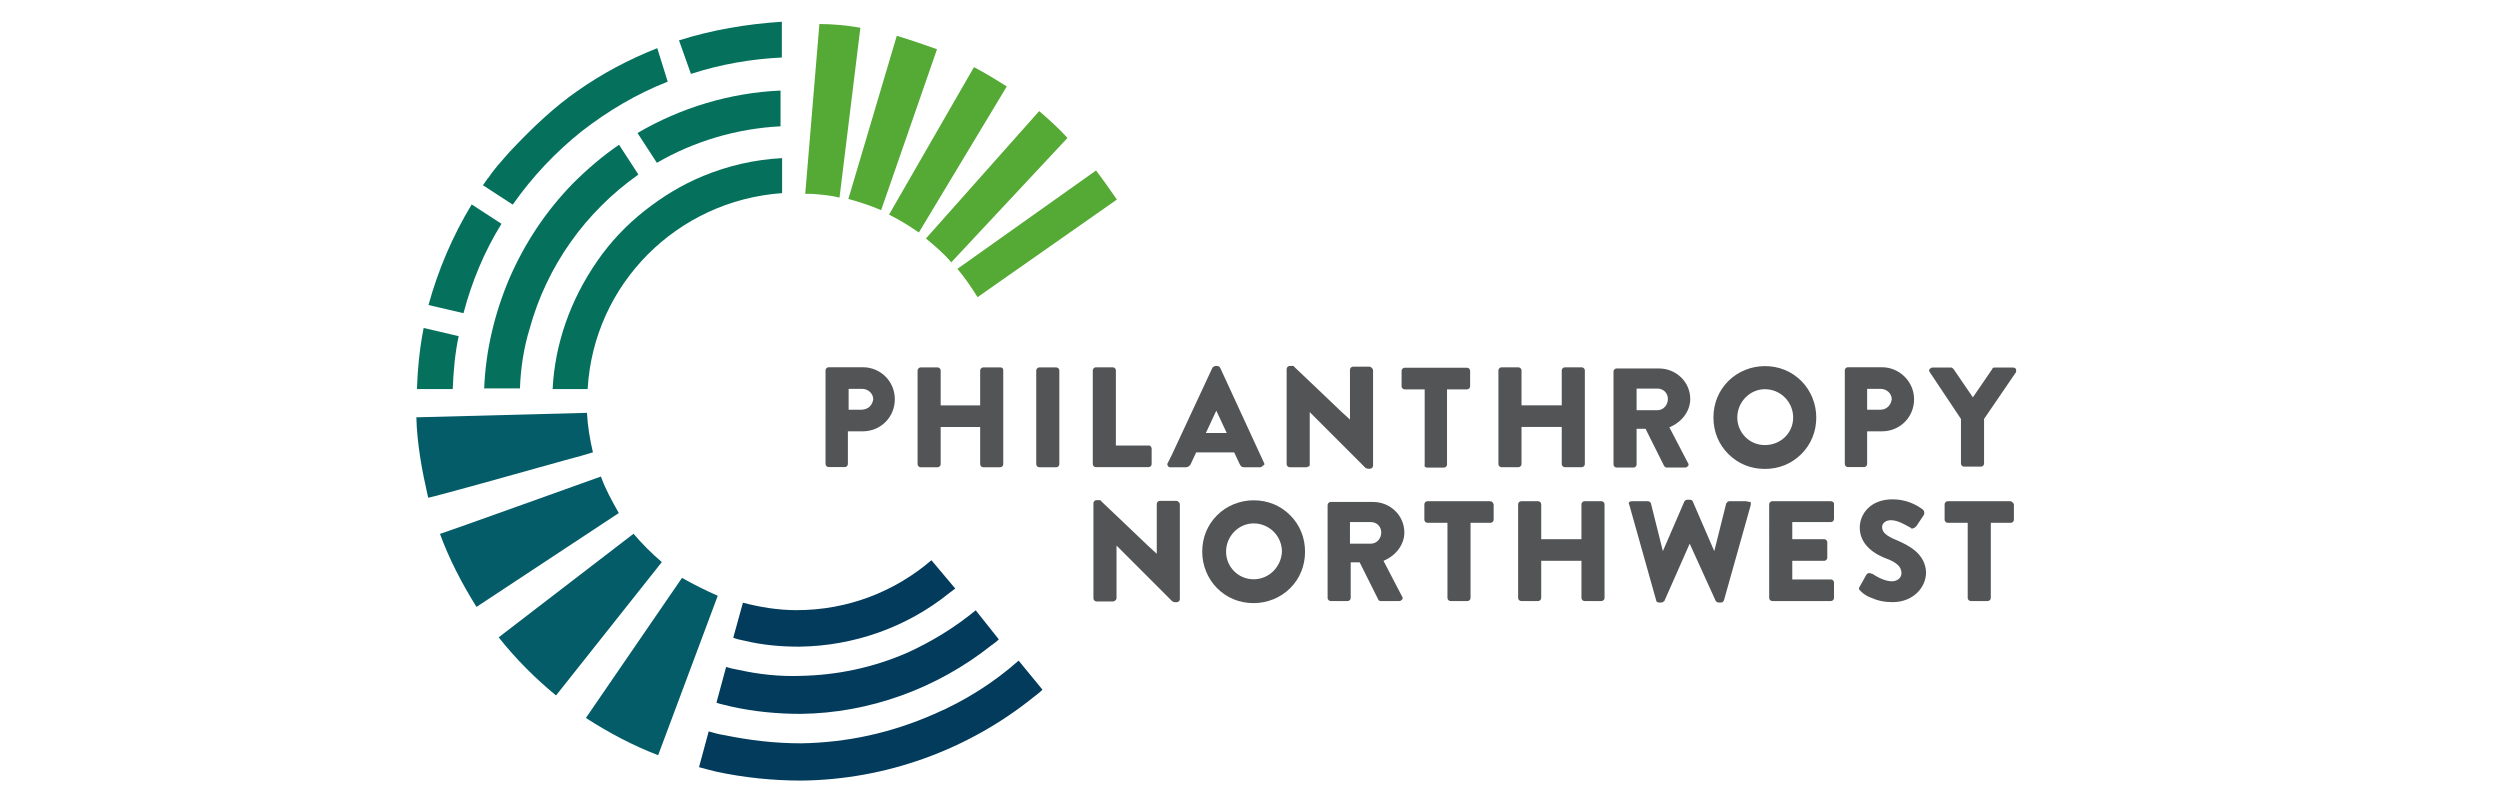 <?xml version="1.0" encoding="utf-8"?>
<!-- Generator: Adobe Illustrator 26.0.1, SVG Export Plug-In . SVG Version: 6.00 Build 0)  -->
<svg version="1.1" id="Layer_1" xmlns="http://www.w3.org/2000/svg" xmlns:xlink="http://www.w3.org/1999/xlink" x="0px" y="0px"
	 viewBox="0 0 447.3 143.7" style="enable-background:new 0 0 447.3 143.7;" xml:space="preserve">
<style type="text/css">
	.st0{fill:#0D3B5E;}
	.st1{clip-path:url(#SVGID_00000134954406575914017000000005242001453962392506_);}
	.st2{clip-path:url(#SVGID_00000041978928645431094410000003877437131804052872_);}
	.st3{opacity:0.35;fill:#0D3B5E;enable-background:new    ;}
	.st4{opacity:0.45;fill:#0D3B5E;enable-background:new    ;}
	.st5{opacity:0.55;fill:#0D3B5E;enable-background:new    ;}
	.st6{opacity:0.65;fill:#0D3B5E;enable-background:new    ;}
	.st7{opacity:0.75;fill:#0D3B5E;enable-background:new    ;}
	.st8{opacity:0.85;fill:#0D3B5E;enable-background:new    ;}
	.st9{opacity:0.95;fill:#0D3B5E;enable-background:new    ;}
	.st10{opacity:0.9;fill:#0D3B5E;enable-background:new    ;}
	.st11{opacity:0.8;fill:#0D3B5E;enable-background:new    ;}
	.st12{opacity:0.7;fill:#0D3B5E;enable-background:new    ;}
	.st13{opacity:0.6;fill:#0D3B5E;enable-background:new    ;}
	.st14{opacity:0.5;fill:#0D3B5E;enable-background:new    ;}
	.st15{opacity:0.4;fill:#0D3B5E;enable-background:new    ;}
	.st16{opacity:0.3;fill:#0D3B5E;enable-background:new    ;}
	.st17{opacity:0.2;fill:#0D3B5E;enable-background:new    ;}
	.st18{opacity:0.1;fill:#0D3B5E;enable-background:new    ;}
	.st19{opacity:0.25;fill:#0D3B5E;enable-background:new    ;}
	.st20{opacity:0.15;fill:#0D3B5E;enable-background:new    ;}
	.st21{fill:#545454;}
	.st22{fill:url(#SVGID_00000180355018058352978000000016313107626267548295_);}
	.st23{fill:#514143;}
	.st24{fill:#1D1D1B;}
	.st25{fill:#233F7B;}
	.st26{fill:#223F7A;}
	.st27{fill:#25407B;}
	.st28{fill:#27427A;}
	.st29{fill:#2B457C;}
	.st30{fill:#223E7B;}
	.st31{fill:#19619C;}
	.st32{fill:#1184C2;}
	.st33{fill:#224581;}
	.st34{fill:#1875B1;}
	.st35{fill:#186EAA;}
	.st36{fill:#147FBB;}
	.st37{fill:#1F518D;}
	.st38{fill:#9AA115;}
	.st39{fill:#012E6C;}
	.st40{fill:#083A5F;}
	.st41{fill:#987E00;}
	.st42{clip-path:url(#SVGID_00000170979160089872443020000003093550135659468986_);}
	.st43{clip-path:url(#SVGID_00000078766346900471507900000015009436341399708828_);}
	.st44{fill:#231F20;}
	.st45{clip-path:url(#SVGID_00000098180012112759124590000007599121912543707300_);}
	.st46{fill:#0F1746;}
	.st47{fill:#34120F;}
	.st48{fill:#2B2829;}
	.st49{fill:#2C2929;}
	.st50{fill:#2D292A;}
	.st51{fill:#302C2D;}
	.st52{fill:#302D2D;}
	.st53{fill:#2B2728;}
	.st54{fill:#2E2A2B;}
	.st55{fill:#2D2A2B;}
	.st56{fill:#2C2829;}
	.st57{fill:#373435;}
	.st58{fill:#EE5922;}
	.st59{fill:#054B45;}
	.st60{fill:#024942;}
	.st61{fill:#044B45;}
	.st62{fill:#054C46;}
	.st63{fill:#034A44;}
	.st64{fill:#044A45;}
	.st65{fill:#024943;}
	.st66{fill:#43963A;}
	.st67{fill:#074D47;}
	.st68{fill:#42963A;}
	.st69{fill:#8BC43F;}
	.st70{fill:#8CC440;}
	.st71{fill:#8DC541;}
	.st72{fill:#90C745;}
	.st73{fill:#FDFEFD;}
	.st74{fill:#010101;}
	.st75{fill:#020202;}
	.st76{fill:#ED411D;}
	.st77{fill:#EC4320;}
	.st78{fill:#EA4A29;}
	.st79{fill:#E58F1A;}
	.st80{fill:#292526;}
	.st81{fill:#F8971D;}
	.st82{fill:#898A8A;}
	.st83{fill:#FFFFFF;}
	.st84{fill:#EF4039;}
	.st85{fill:#090707;}
	.st86{fill:#FF553B;}
	.st87{fill:#0096A0;}
	.st88{fill:#105677;}
	.st89{fill:#115677;}
	.st90{fill:#125778;}
	.st91{fill:#115777;}
	.st92{fill:#125777;}
	.st93{fill:#145979;}
	.st94{fill:#135878;}
	.st95{fill:#145879;}
	.st96{fill:#1A5D7C;}
	.st97{fill:#FEFEFE;}
	.st98{fill:#6D8DC4;}
	.st99{fill:#6F8CCB;}
	.st100{fill:#51B949;}
	.st101{clip-path:url(#SVGID_00000010279273168031570820000000849184820449068954_);}
	.st102{fill:#55A935;}
	.st103{fill:#05715C;}
	.st104{fill:#045C68;}
	.st105{fill:#023B5B;}
	.st106{fill:#525455;}
</style>
<g id="g10" transform="matrix(1.333,0,0,-1.333,-7.335,279.023)">
	<g id="g12">
		<g>
			<defs>
				<rect id="SVGID_00000172397931544007697060000008774660661967094443_" x="20.3" y="75.1" width="305.9" height="160.6"/>
			</defs>
			<clipPath id="SVGID_00000080893796842113234210000009797110103206472894_">
				<use xlink:href="#SVGID_00000172397931544007697060000008774660661967094443_"  style="overflow:visible;"/>
			</clipPath>
			<g id="g14" style="clip-path:url(#SVGID_00000080893796842113234210000009797110103206472894_);">
				<g id="g20" transform="translate(117.586,207.898)">
					<path id="path22" class="st102" d="M3.4-2.3L0.6-25.1c-1.2,0.3-2.4,0.4-3.7,0.5c0,0-0.1,0-0.1,0c-0.2,0-0.4,0-0.5,0
						c-0.1,0-0.1,0-0.2,0c0,0-0.1,0-0.1,0l1.9,22.8C-0.3-1.8,1.7-2,3.4-2.3"/>
				</g>
				<g id="g24" transform="translate(126.873,205.812)">
					<path id="path26" class="st102" d="M-1-1.3l-6.5-21.9c1.5-0.4,3-0.9,4.4-1.5L4.4-3.1C2.7-2.5,1-1.9-1-1.3"/>
				</g>
				<g id="g28" transform="translate(146.333,198.013)">
					<path id="path30" class="st102" d="M-10.1,2.3l-11.4-19.8c1.4-0.7,2.7-1.5,4-2.4L-5.7-0.3C-7.1,0.6-8.6,1.5-10.1,2.3"/>
				</g>
				<g id="g32" transform="translate(162.886,186.809)">
					<path id="path34" class="st102" d="M-17.9,7.6L-33.1-9.5c1.2-1,2.4-2,3.4-3.2l15.6,16.7C-15.3,5.3-16.5,6.4-17.9,7.6"/>
				</g>
				<g id="g36" transform="translate(177.213,171.835)">
					<path id="path38" class="st102" d="M-24.6,14.6L-43.2,1.4c1-1.2,1.9-2.5,2.7-3.8l18.7,13.1C-22.7,12-23.6,13.3-24.6,14.6"/>
				</g>
				<g id="g40" transform="translate(97.779,174.997)">
					<path id="path42" class="st103" d="M12.7,13.1V8.4c-14.1-1-25.3-12.2-26.1-26.3h-4.7c0.3,6.1,2.4,12,6,17.2
						c1.8,2.6,3.9,4.8,6.3,6.7c2.4,1.9,5,3.5,7.9,4.7C5.5,12.1,9,12.9,12.7,13.1"/>
				</g>
				<g id="g44" transform="translate(19.314,163.28)">
					<path id="path46" class="st103" d="M49.5,18.6c-2.6-4.3-4.5-8.8-5.8-13.5L48.4,4c1.1,4.2,2.8,8.3,5.1,12L49.5,18.6z"/>
				</g>
				<g id="g48" transform="translate(56.692,178.29)">
					<path id="path50" class="st103" d="M31.9,11.6c-2.2-1.5-4.3-3.3-6.2-5.2c-3.6-3.7-6.4-7.9-8.5-12.7c-2-4.7-3.2-9.7-3.4-14.8
						h4.8c0.1,2.7,0.5,5.4,1.3,8c2.3,8.4,7.5,15.7,14.6,20.7L31.9,11.6z"/>
				</g>
				<g id="g52" transform="translate(66.223,202.756)">
					<path id="path54" class="st103" d="M27.5,0.1c-3.8-1.5-7.4-3.4-10.8-5.8c-3-2.1-5.8-4.7-9-8.1l0,0h0v0c-0.5-0.6-1-1.1-1.4-1.6
						c0,0,0-0.1-0.1-0.1c-0.4-0.5-0.9-1.1-1.3-1.7c0,0,0-0.1-0.1-0.1c-0.2-0.3-0.5-0.7-0.7-1l4-2.6c2.6,3.7,5.7,7,9.2,9.8
						c3.6,2.8,7.5,5.1,11.6,6.7L27.5,0.1z"/>
				</g>
				<g id="g56" transform="translate(71.742,204.701)">
					<path id="path58" class="st103" d="M24.9-0.8l1.6-4.5c4,1.3,8.1,2,12.2,2.2v4.8C34,1.4,29.3,0.6,24.9-0.8"/>
				</g>
				<g id="g60" transform="translate(61.27,181.265)">
					<path id="path62" class="st103" d="M29.8,10.2l2.6-4c5,2.9,10.7,4.6,16.6,4.9v4.8C42.2,15.6,35.6,13.6,29.8,10.2"/>
				</g>
				<g id="g64" transform="translate(16.07,129.998)">
					<path id="path66" class="st103" d="M51,34.2c-0.5-2.3-0.7-4.7-0.8-7.1h-4.8c0.1,3,0.4,5.7,0.9,8.2L51,34.2z"/>
				</g>
				<g id="g68" transform="translate(81.642,64.354)">
					<path id="path70" class="st104" d="M20.2,65l-8-21.4c-3.4,1.3-6.6,3-9.7,5l12.9,18.8C17,66.5,18.6,65.7,20.2,65"/>
				</g>
				<g id="g72" transform="translate(67.435,72.874)">
					<path id="path74" class="st104" d="M26.9,61L12.7,43.1c-2.8,2.3-5.4,4.9-7.7,7.8l18.1,13.9C24.3,63.4,25.5,62.2,26.9,61"/>
				</g>
				<g id="g76" transform="translate(56.56,85.358)">
					<path id="path78" class="st104" d="M32,55.1L12.9,42.5c-2,3.2-3.7,6.5-4.9,9.8C9,52.6,27.9,59.4,29.6,60
						C30.2,58.3,31.1,56.7,32,55.1"/>
				</g>
				<g id="g80" transform="translate(50.086,100.606)">
					<path id="path82" class="st104" d="M35,48c-0.6-0.2-2-0.6-3.9-1.1c-6-1.7-17.2-4.8-18.2-5l-0.1,0.4c-0.7,3.1-1.4,6.7-1.5,10.4
						l22.9,0.6C34.3,51.5,34.6,49.7,35,48"/>
				</g>
				<g id="g84" transform="translate(163.627,40.548)">
					<path id="path86" class="st105" d="M-18.2,76.2c-0.4-0.4-0.8-0.7-1.2-1c-8.8-7.1-19.9-11.1-31.2-11.2c-3.8,0-7.7,0.4-11.4,1.2
						c-0.8,0.2-1.6,0.4-2.3,0.6l1.3,4.8c0.7-0.2,1.4-0.4,2.1-0.5c3.4-0.7,6.8-1.1,10.3-1.1c6.2,0.1,12.1,1.4,17.8,3.9
						c4.2,1.8,8,4.2,11.4,7.2L-18.2,76.2z"/>
				</g>
				<g id="g88" transform="translate(152.567,53.401)">
					<path id="path90" class="st105" d="M-13,70.1c-0.3-0.3-0.7-0.6-1-0.8c-7.3-5.8-16.4-9.1-25.6-9.2c-3.1,0-6.3,0.3-9.4,1
						c-0.7,0.2-1.4,0.3-1.9,0.5l1.3,4.8c0.6-0.2,1.2-0.3,1.7-0.4c2.7-0.6,5.5-0.9,8.3-0.8c4.9,0.1,9.7,1.1,14.3,3.1
						c3.3,1.5,6.4,3.4,9.2,5.7L-13,70.1z"/>
				</g>
				<g id="g92" transform="translate(141.522,66.222)">
					<path id="path94" class="st105" d="M-7.8,64.1c-0.3-0.2-0.5-0.4-0.8-0.6c-5.7-4.6-12.8-7.1-20.1-7.2c-2.5,0-4.9,0.2-7.4,0.8
						c-0.5,0.1-1,0.2-1.5,0.4l1.3,4.7c2.3-0.6,4.7-1,7.2-1c6.9,0,13.2,2.5,18.1,6.7L-7.8,64.1z"/>
				</g>
				<g id="g96" transform="translate(198.266,87.489)">
					<path id="path98" class="st106" d="M-34.4,54.1V41.4c0-0.2-0.2-0.4-0.4-0.4h-0.3c-0.1,0-0.2,0.1-0.3,0.1l-4.6,4.6l-2.9,2.9v-7
						c0-0.1,0-0.2-0.1-0.3c0,0,0,0-0.1-0.1c-0.1,0-0.1-0.1-0.2-0.1h-2.3c-0.2,0-0.4,0.2-0.4,0.4l0,12.8c0,0.2,0.2,0.4,0.4,0.4h0.4
						c0.1,0,0.2,0,0.2-0.1c1.7-1.6,6.3-6,6.3-6l1.2-1.1v6.7c0,0.2,0.2,0.4,0.4,0.4h2.3C-34.6,54.5-34.4,54.4-34.4,54.1"/>
				</g>
				<g id="g100" transform="translate(117.909,111.327)">
					<path id="path102" class="st106" d="M3.2,43H1.5v2.8h1.8c0.8,0,1.5-0.6,1.5-1.4C4.7,43.6,4.1,43,3.2,43 M3.4,48.7h-4.6
						c-0.2,0-0.4-0.2-0.4-0.4V35.7c0-0.2,0.2-0.4,0.4-0.4h2.2c0.2,0,0.4,0.2,0.4,0.4v4.4h2c2.4,0,4.3,1.9,4.3,4.3
						C7.7,46.8,5.8,48.7,3.4,48.7"/>
				</g>
				<g id="g104" transform="translate(153.763,121.302)">
					<path id="path106" class="st106" d="M-13.6,38.3V25.7c0-0.2-0.2-0.4-0.4-0.4h-2.3c-0.2,0-0.4,0.2-0.4,0.4v5H-22v-5
						c0-0.2-0.2-0.4-0.4-0.4h-2.3c-0.2,0-0.4,0.2-0.4,0.4v12.6c0,0.2,0.2,0.4,0.4,0.4h2.3c0.2,0,0.4-0.2,0.4-0.4v-4.7h5.3v4.7
						c0,0.2,0.2,0.4,0.4,0.4h2.3c0.1,0,0.2,0,0.3-0.1C-13.6,38.5-13.6,38.4-13.6,38.3"/>
				</g>
				<g id="g108" transform="translate(167.89,121.302)">
					<path id="path110" class="st106" d="M-20.2,38.3V25.7c0-0.2-0.2-0.4-0.4-0.4h-2.3c-0.2,0-0.4,0.2-0.4,0.4v12.6
						c0,0.2,0.2,0.4,0.4,0.4h2.3C-20.4,38.7-20.2,38.5-20.2,38.3"/>
				</g>
				<g id="g112" transform="translate(191.18,101.517)">
					<path id="path114" class="st106" d="M-31.1,47.6v-2.1c0-0.2-0.2-0.4-0.4-0.4h-7.1c-0.2,0-0.4,0.2-0.4,0.4v12.6
						c0,0.2,0.2,0.4,0.4,0.4h2.3c0.2,0,0.4-0.2,0.4-0.4V48h4.5C-31.3,48-31.1,47.8-31.1,47.6"/>
				</g>
				<g id="g116" transform="translate(204.959,105.6)">
					<path id="path118" class="st106" d="M-37.6,45.6l1.4,3l1.4-3H-37.6z M-29.8,41.6l-5.9,12.8c-0.1,0.1-0.2,0.2-0.4,0.2h-0.2
						c-0.1,0-0.3-0.1-0.4-0.2l-5.5-11.8l-0.5-1c-0.1-0.1-0.1-0.3,0-0.4c0-0.1,0.1-0.1,0.2-0.2c0,0,0.1,0,0.1,0h2.1
						c0.3,0,0.6,0.2,0.7,0.5l0.7,1.5h5.1l0.7-1.5c0.2-0.4,0.3-0.5,0.7-0.5h2.1c0.1,0,0.3,0.1,0.3,0.2
						C-29.7,41.3-29.7,41.4-29.8,41.6"/>
				</g>
				<g id="g120" transform="translate(260.828,96.857)">
					<path id="path122" class="st106" d="M-63.8,49.7h2.3c0.2,0,0.4,0.2,0.4,0.4v10.1h2.7c0.2,0,0.4,0.2,0.4,0.4v2.1
						c0,0.2-0.2,0.4-0.4,0.4h-8.4c-0.2,0-0.4-0.2-0.4-0.4v-2.1c0-0.2,0.2-0.4,0.4-0.4h2.7V50.1C-64.2,49.9-64,49.7-63.8,49.7"/>
				</g>
				<g id="g124" transform="translate(284.626,97.614)">
					<path id="path126" class="st106" d="M-74.9,49.4v5h5.4v-5c0-0.2,0.2-0.4,0.4-0.4h2.3c0.2,0,0.4,0.2,0.4,0.4V62
						c0,0.2-0.2,0.4-0.4,0.4h-2.3c-0.2,0-0.4-0.2-0.4-0.4v-4.7h-5.4V62c0,0.2-0.2,0.4-0.4,0.4h-2.3c-0.2,0-0.4-0.2-0.4-0.4V49.4
						c0-0.2,0.2-0.4,0.4-0.4h2.3C-75.1,49-74.9,49.2-74.9,49.4"/>
				</g>
				<g id="g128" transform="translate(319.073,111.362)">
					<path id="path130" class="st106" d="M-91.1,42.9h-2.8v2.9h2.8c0.8,0,1.4-0.6,1.4-1.4C-89.7,43.6-90.3,42.9-91.1,42.9
						 M-89.5,40.6c1.7,0.7,2.8,2.2,2.8,3.8c0,2.3-1.9,4.1-4.2,4.1h-5.7c-0.2,0-0.4-0.2-0.4-0.4V35.6c0-0.2,0.2-0.4,0.4-0.4h2.3
						c0.2,0,0.4,0.2,0.4,0.4v4.8h1.2l2.5-5c0.1-0.1,0.2-0.2,0.3-0.2h2.5c0.2,0,0.3,0.1,0.4,0.2c0.1,0.1,0.1,0.3,0,0.4L-89.5,40.6z"
						/>
				</g>
				<g id="g132" transform="translate(346.188,102.379)">
					<path id="path134" class="st106" d="M-103.8,47.2c-2.1,0-3.7,1.7-3.7,3.7c0,2.1,1.7,3.8,3.7,3.8c2.1,0,3.8-1.7,3.8-3.8
						C-100,48.8-101.7,47.2-103.8,47.2 M-98.9,55.8c-1.3,1.3-3,2-4.9,2c-1.8,0-3.6-0.7-4.9-2c-1.3-1.3-2-3-2-4.9
						c0-1.9,0.7-3.6,2-4.9c1.3-1.3,3-2,4.9-2c1.9,0,3.6,0.7,4.9,2c1.3,1.3,2,3,2,4.9C-96.9,52.7-97.6,54.5-98.9,55.8"/>
				</g>
				<g id="g136" transform="translate(375.418,111.327)">
					<path id="path138" class="st106" d="M-117.5,43h-1.8v2.8h1.8c0.8,0,1.5-0.6,1.5-1.4C-116.1,43.6-116.7,43-117.5,43
						 M-117.3,48.7h-4.6c-0.2,0-0.4-0.2-0.4-0.4V35.7c0-0.2,0.2-0.4,0.4-0.4h2.2c0.2,0,0.4,0.2,0.4,0.4v4.4h2c2.4,0,4.3,1.9,4.3,4.3
						C-113,46.8-115,48.7-117.3,48.7"/>
				</g>
				<g id="g140" transform="translate(409.61,121.687)">
					<path id="path142" class="st106" d="M-133.5,38.1c-0.1,0.1-0.2,0.2-0.4,0.2h-2.5c-0.2,0-0.3-0.1-0.3-0.2l-2.6-3.8l-2.6,3.8
						c-0.1,0.1-0.2,0.2-0.3,0.2h-2.5c-0.2,0-0.3-0.1-0.4-0.2c-0.1-0.1-0.1-0.3,0-0.4l4.2-6.3v-6c0-0.2,0.2-0.4,0.4-0.4h2.3
						c0.2,0,0.4,0.2,0.4,0.4v6l4.3,6.3C-133.5,37.8-133.5,38-133.5,38.1"/>
				</g>
				<g id="g144" transform="translate(216.97,68.567)">
					<path id="path146" class="st106" d="M-43.2,63c-2.1,0-3.7,1.7-3.7,3.7c0,2.1,1.7,3.8,3.7,3.8c2.1,0,3.8-1.7,3.8-3.8
						C-39.5,64.7-41.1,63-43.2,63 M-38.3,71.6c-1.3,1.3-3,2-4.9,2c-1.8,0-3.6-0.7-4.9-2c-1.3-1.3-2-3-2-4.9c0-1.8,0.7-3.6,2-4.9
						c1.3-1.3,3-2,4.9-2c1.8,0,3.6,0.7,4.9,2c1.3,1.3,2,3,2,4.9C-36.3,68.6-37,70.3-38.3,71.6"/>
				</g>
				<g id="g148" transform="translate(246.699,77.545)">
					<path id="path150" class="st106" d="M-57.2,58.8h-2.8v2.9h2.8c0.8,0,1.4-0.6,1.4-1.4C-55.8,59.5-56.4,58.8-57.2,58.8
						 M-55.5,56.5c1.7,0.7,2.8,2.2,2.8,3.8c0,2.3-1.9,4.1-4.2,4.1h-5.7c-0.2,0-0.4-0.2-0.4-0.4V51.5c0-0.2,0.2-0.4,0.4-0.4h2.3
						c0.2,0,0.4,0.2,0.4,0.4v4.8h1.2l2.5-5c0-0.1,0.2-0.2,0.3-0.2h2.5c0.2,0,0.3,0.1,0.4,0.2c0.1,0.1,0.1,0.3,0,0.4L-55.5,56.5z"/>
				</g>
				<g id="g152" transform="translate(276.785,88.246)">
					<path id="path154" class="st106" d="M-71.3,53.8h-8.4c-0.2,0-0.4-0.2-0.4-0.4v-2.1c0-0.2,0.2-0.4,0.4-0.4h2.7V40.8
						c0-0.2,0.2-0.4,0.4-0.4h2.3c0.2,0,0.4,0.2,0.4,0.4v10.1h2.7c0.2,0,0.4,0.2,0.4,0.4v2.1C-70.9,53.6-71,53.8-71.3,53.8"/>
				</g>
				<g id="g156" transform="translate(304.87,88.246)">
					<path id="path158" class="st106" d="M-84.4,53.8h-2.3c-0.2,0-0.4-0.2-0.4-0.4v-4.7h-5.4v4.7c0,0.2-0.2,0.4-0.4,0.4h-2.3
						c-0.2,0-0.4-0.2-0.4-0.4V40.8c0-0.2,0.2-0.4,0.4-0.4h2.3c0.2,0,0.4,0.2,0.4,0.4v5h5.4v-5c0-0.2,0.2-0.4,0.4-0.4h2.3
						c0.2,0,0.4,0.2,0.4,0.4v12.6C-84,53.6-84.2,53.8-84.4,53.8"/>
				</g>
				<g id="g160" transform="translate(341.399,88.246)">
					<path id="path162" class="st106" d="M-101.6,53.8h-2.2c-0.2,0-0.3-0.2-0.4-0.3l-1.6-6.4h0l-2.9,6.7c0,0.1-0.2,0.2-0.4,0.2h-0.3
						c-0.2,0-0.3-0.1-0.4-0.2l-2.9-6.7h0l-1.6,6.4c0,0.1-0.2,0.3-0.4,0.3h-2.2c-0.1,0-0.3-0.1-0.3-0.1c-0.1-0.1-0.1-0.2,0-0.4
						l3.6-12.8c0-0.2,0.2-0.3,0.4-0.3h0.3c0.1,0,0.3,0.1,0.4,0.2l3.4,7.7l3.5-7.7c0.1-0.1,0.2-0.2,0.4-0.2h0.3
						c0.2,0,0.3,0.1,0.4,0.3l3.6,12.8c0,0.1,0,0.3,0,0.4C-101.3,53.7-101.4,53.8-101.6,53.8"/>
				</g>
				<g id="g164" transform="translate(362.969,88.246)">
					<path id="path166" class="st106" d="M-111.7,53.8h-7.9c-0.2,0-0.4-0.2-0.4-0.4V40.8c0-0.2,0.2-0.4,0.4-0.4h7.9
						c0.2,0,0.4,0.2,0.4,0.4v2.1c0,0.2-0.2,0.4-0.4,0.4h-5.2v2.5h4.3c0.2,0,0.4,0.2,0.4,0.4v2.1c0,0.2-0.2,0.4-0.4,0.4h-4.3v2.3h5.2
						c0.2,0,0.4,0.2,0.4,0.4v2.1C-111.3,53.6-111.5,53.8-111.7,53.8"/>
				</g>
				<g id="g168" transform="translate(379.526,78.398)">
					<path id="path170" class="st106" d="M-119.4,58.4c-1.5,0.6-2,1.1-2,1.8c0,0.5,0.5,0.9,1.2,0.9c1,0,2.2-0.8,2.6-1
						c0.1,0,0.1-0.1,0.1-0.1c0.1,0,0.1-0.1,0.2,0c0.2,0,0.4,0.2,0.5,0.3l1,1.5c0.1,0.2,0.1,0.5-0.1,0.7c-0.9,0.7-2.3,1.4-4.1,1.4
						c-3,0-4.4-2-4.4-3.8c0-2.3,2-3.6,3.7-4.2c1.3-0.5,1.9-1.1,1.9-1.9c0-0.6-0.5-1.1-1.3-1.1c-0.5,0-1.4,0.2-2.6,1c0,0-0.1,0-0.1,0
						c-0.1,0.1-0.3,0.1-0.4,0.1c-0.1,0-0.2-0.1-0.3-0.2l-0.9-1.6c-0.2-0.3-0.1-0.4,0.1-0.6c0.2-0.2,0.6-0.6,1.4-0.9
						c0.9-0.4,1.8-0.6,2.9-0.6c2.8,0,4.5,2,4.5,4C-115.6,56.6-117.8,57.7-119.4,58.4"/>
				</g>
				<g id="g172" transform="translate(408.116,88.246)">
					<path id="path174" class="st106" d="M-132.8,53.8h-8.4c-0.2,0-0.4-0.2-0.4-0.4v-2.1c0-0.2,0.2-0.4,0.4-0.4h2.7V40.8
						c0-0.2,0.2-0.4,0.4-0.4h2.3c0.2,0,0.4,0.2,0.4,0.4v10.1h2.7c0.2,0,0.4,0.2,0.4,0.4v2.1C-132.4,53.6-132.6,53.8-132.8,53.8"/>
				</g>
				<g id="g176" transform="translate(247.1,121.303)">
					<path id="path178" class="st106" d="M-57.3,38.3V25.5c0-0.2-0.2-0.4-0.4-0.4H-58c-0.1,0-0.2,0.1-0.3,0.1l-4.6,4.6l-2.9,2.9v-7
						c0-0.1,0-0.2-0.1-0.3c0,0,0,0-0.1,0c-0.1,0-0.1-0.1-0.2-0.1h-2.3c-0.2,0-0.4,0.2-0.4,0.4l0,12.8c0,0.2,0.2,0.4,0.4,0.4h0.4
						c0.1,0,0.2,0,0.2-0.1c1.7-1.6,6.3-6,6.3-6l1.2-1.1v6.7c0,0.2,0.2,0.4,0.4,0.4h2.3C-57.5,38.7-57.3,38.5-57.3,38.3"/>
				</g>
			</g>
		</g>
	</g>
</g>
</svg>
